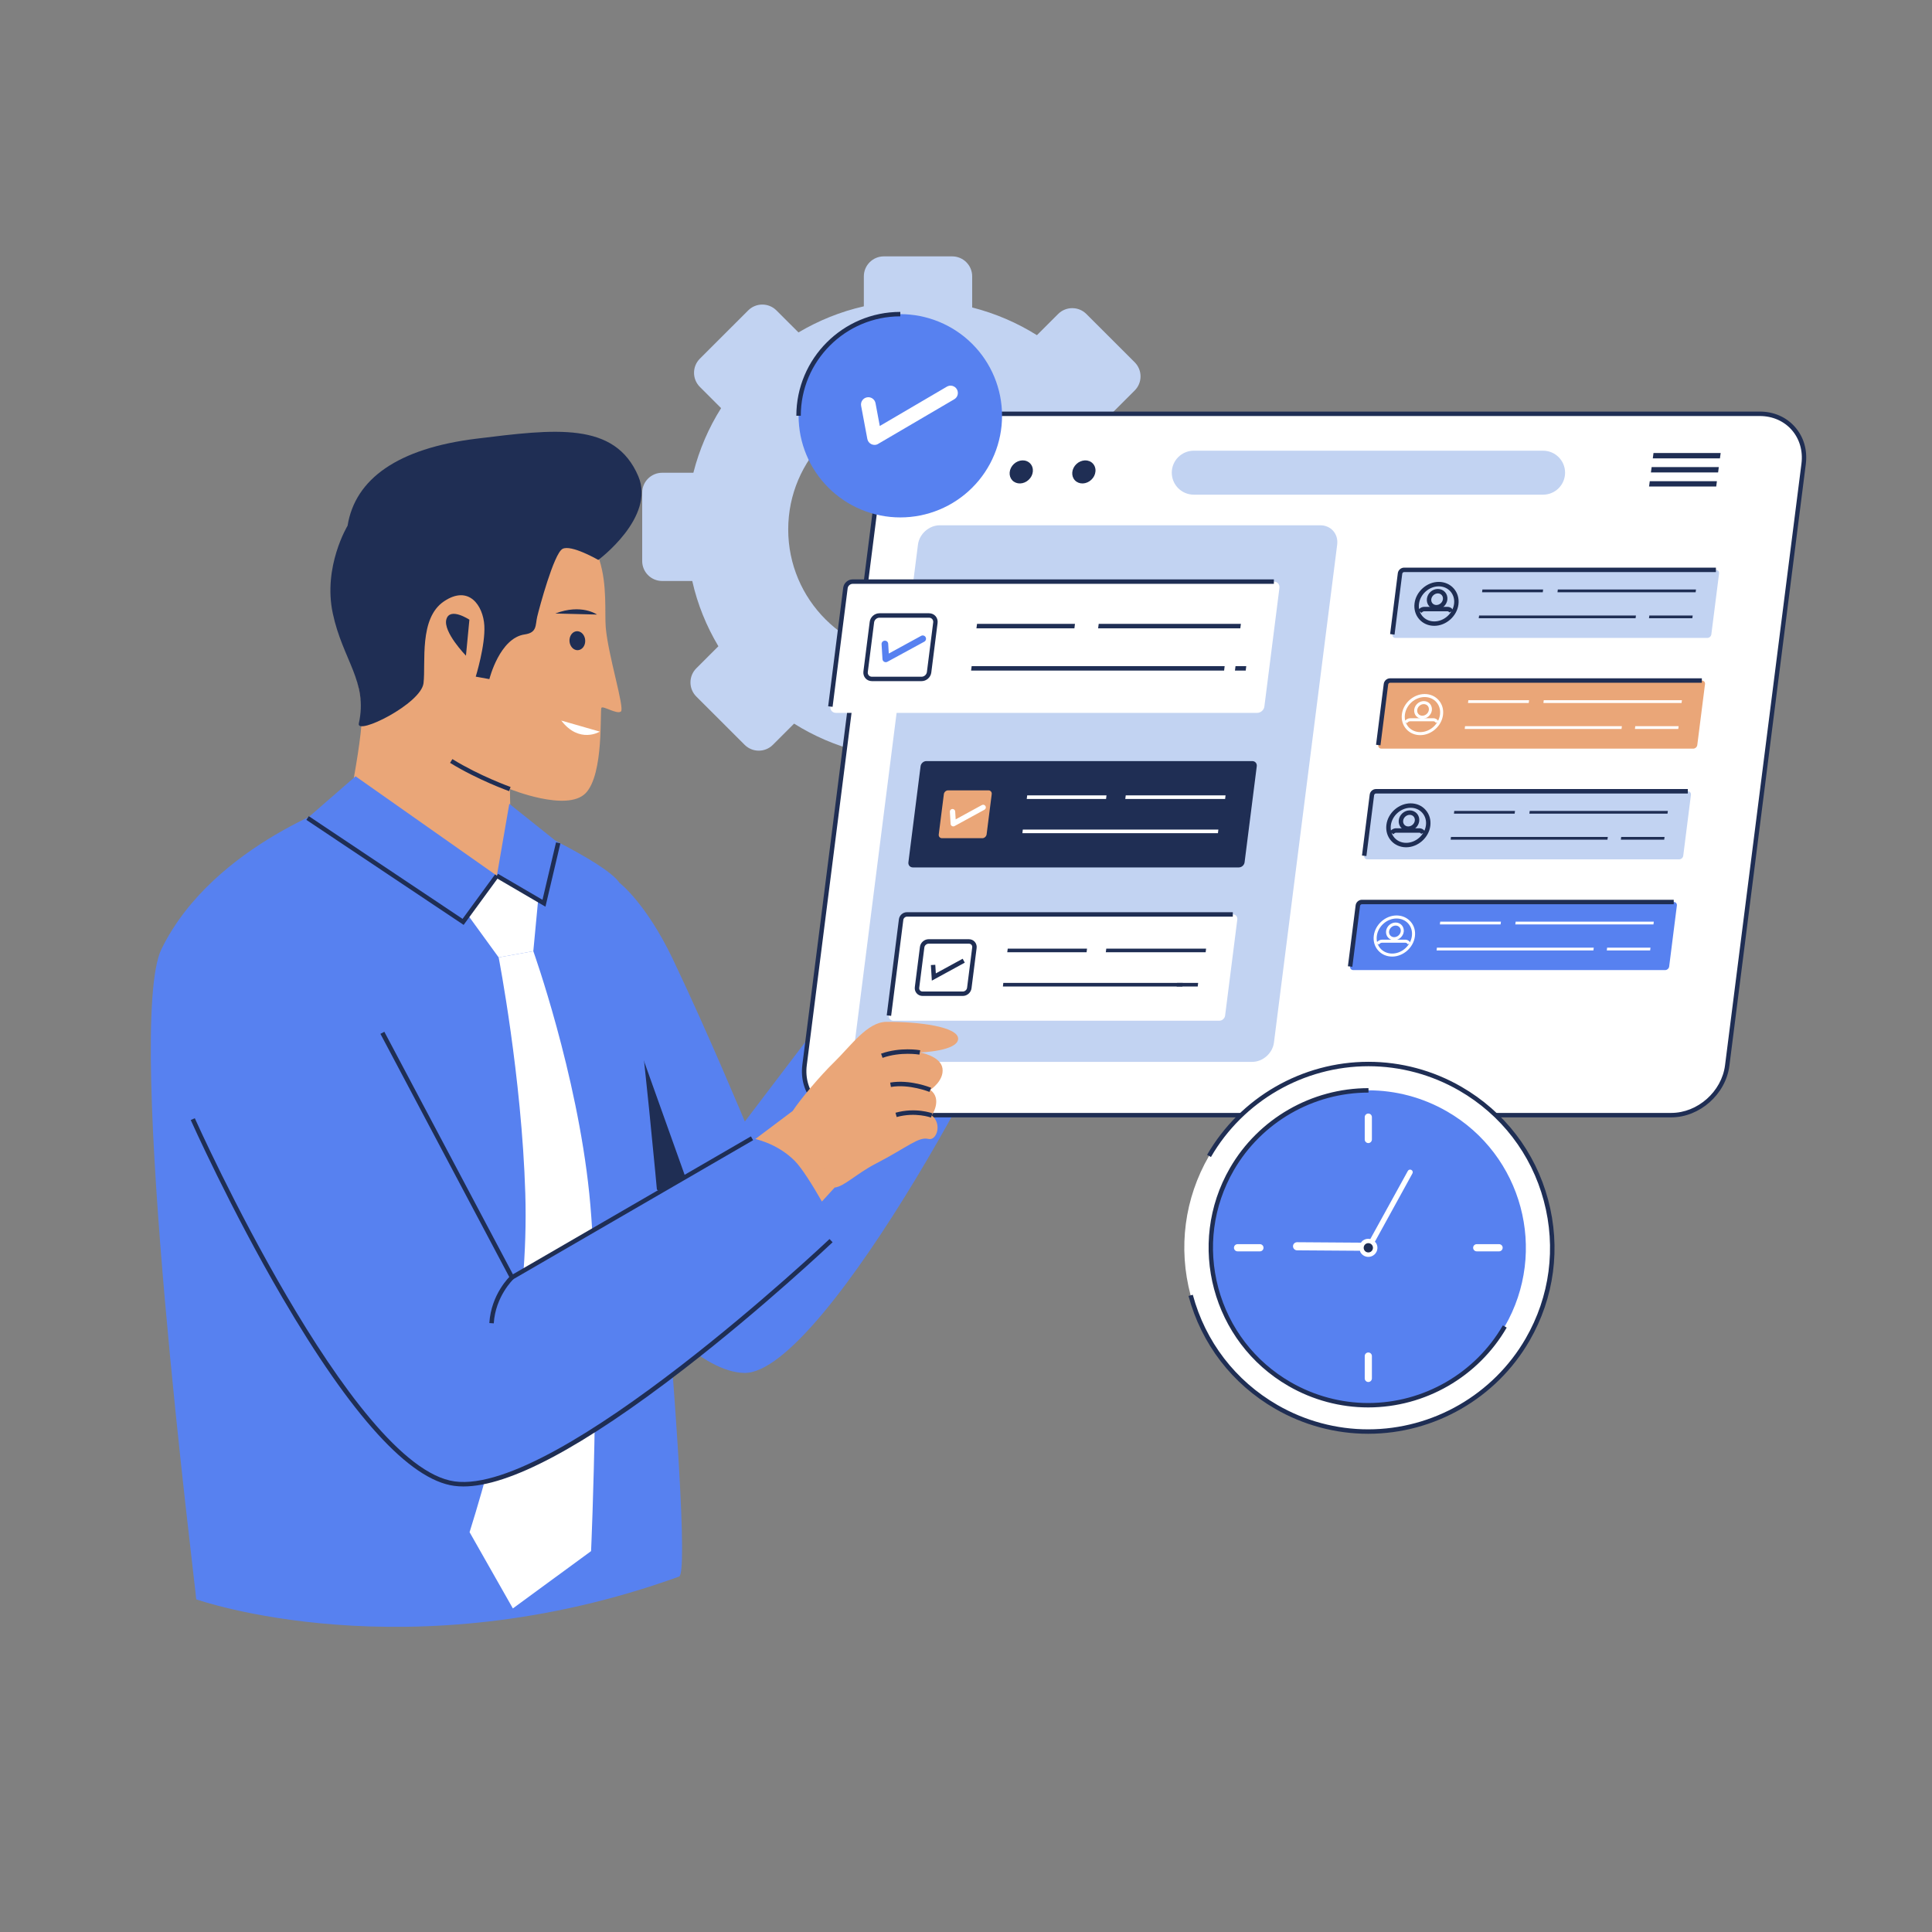 <svg xmlns="http://www.w3.org/2000/svg" xmlns:xlink="http://www.w3.org/1999/xlink" width="500" zoomAndPan="magnify" viewBox="0 0 375 375" height="500" preserveAspectRatio="xMidYMid meet" version="1.0"><rect x="0" y="0" width="375" height="375" fill="#808080" stroke="none"/><defs><clipPath id="15b567fda2"><path d="M 124 49.746 L 231 49.746 L 231 156 L 124 156 Z M 124 49.746 " clip-rule="nonzero"/></clipPath><clipPath id="c9ccb1a6c3"><path d="M 156 80 L 350.996 80 L 350.996 217 L 156 217 Z M 156 80 " clip-rule="nonzero"/></clipPath><clipPath id="8c8f888a17"><path d="M 155 79 L 350.996 79 L 350.996 217 L 155 217 Z M 155 79 " clip-rule="nonzero"/></clipPath></defs><g clip-path="url(#15b567fda2)"><path fill="#c2d3f2" d="M 226.867 92.754 L 221.047 92.754 C 220.02 88.227 218.273 83.965 215.957 80.078 L 220.242 75.797 C 221.758 74.285 221.758 71.828 220.242 70.316 L 210.863 60.945 C 209.352 59.434 206.895 59.434 205.383 60.945 L 201.266 65.059 C 197.438 62.656 193.199 60.828 188.699 59.68 L 188.699 53.633 C 188.699 51.496 186.961 49.762 184.82 49.762 L 171.547 49.762 C 169.41 49.762 167.672 51.496 167.672 53.633 L 167.672 59.457 C 163.141 60.48 158.867 62.227 154.984 64.523 L 150.707 60.25 C 149.191 58.738 146.734 58.738 145.223 60.25 L 135.844 69.621 C 134.332 71.133 134.332 73.586 135.844 75.098 L 139.965 79.219 C 137.547 83.043 135.73 87.262 134.582 91.762 L 128.523 91.762 C 126.387 91.762 124.648 93.5 124.648 95.637 L 124.648 108.895 C 124.648 111.031 126.387 112.77 128.523 112.77 L 134.367 112.77 C 135.379 117.297 137.125 121.559 139.438 125.438 L 135.152 129.719 C 133.641 131.23 133.641 133.684 135.152 135.195 L 144.535 144.57 C 146.047 146.082 148.504 146.082 150.016 144.57 L 154.133 140.457 C 157.961 142.859 162.184 144.695 166.691 145.836 C 166.691 145.836 166.691 145.836 166.699 145.836 L 166.699 151.875 C 166.699 154.012 168.438 155.746 170.578 155.746 L 183.848 155.746 C 185.988 155.746 187.727 154.012 187.727 151.875 L 187.727 146.051 C 187.727 146.051 187.727 146.051 187.734 146.051 C 192.266 145.027 196.535 143.297 200.406 140.984 C 200.406 140.984 200.414 140.984 200.414 140.977 L 204.699 145.258 C 206.211 146.77 208.668 146.77 210.18 145.258 L 219.562 135.887 C 221.074 134.375 221.074 131.922 219.562 130.41 L 215.438 126.289 C 217.859 122.465 219.695 118.238 220.836 113.738 L 226.871 113.738 C 229.012 113.738 230.75 112.004 230.75 109.867 L 230.75 96.605 C 230.75 94.488 229.012 92.754 226.867 92.754 Z M 177.684 127.434 C 164.055 127.434 152.992 116.398 152.992 102.766 C 152.992 89.133 164.055 78.094 177.684 78.094 C 191.328 78.094 202.391 89.133 202.391 102.766 C 202.391 116.398 191.328 127.434 177.684 127.434 Z M 177.684 127.434 " fill-opacity="1" fill-rule="nonzero"/></g><path fill="#eaa678" d="M 181.574 170.391 C 181.574 170.391 193.312 155.559 196.867 153.555 C 200.422 151.551 213.586 148.895 215.973 149.812 C 218.359 150.734 222.98 154.328 225.773 158.145 C 228.57 161.961 229.07 166.645 228.176 166.984 C 227.281 167.32 223.777 166.133 222.488 163.902 C 222.488 163.902 223.453 168.297 221.379 168.508 C 219.301 168.719 219.195 164.797 217.832 162.363 C 216.465 159.93 211.555 157.695 208.809 158.832 C 206.066 159.973 201.574 165.836 201.574 165.836 C 201.574 165.836 203.91 172.754 203.102 176.578 C 202.328 180.262 197.086 183.504 191.957 185.234 C 186.832 186.949 181.574 170.391 181.574 170.391 Z M 181.574 170.391 " fill-opacity="1" fill-rule="nonzero"/><path fill="#eaa678" d="M 201.574 165.828 C 201.574 165.828 207.203 164.523 209.969 163.145 C 212.742 161.773 217.551 159.18 218.949 162.617 C 220.352 166.055 215.016 169.062 210.188 170.984 C 205.355 172.902 202.441 177.941 202.441 177.941 L 195.039 171.664 Z M 201.574 165.828 " fill-opacity="1" fill-rule="nonzero"/><path fill="#eaa678" d="M 99.383 172.945 L 98.969 153.152 C 98.969 153.152 110.031 157.66 113.656 153.969 C 117.273 150.277 116.406 137.793 116.738 137.371 C 117.07 136.949 119.758 138.719 120.523 138.102 C 121.289 137.477 118.039 127.238 117.574 121.77 C 117.109 116.297 119.84 99.93 102.289 98.945 C 84.746 97.961 69.641 98.207 66.973 109.387 C 64.305 120.566 70.539 131.512 70.266 139.059 C 69.992 146.602 65.82 165.23 65.82 165.23 Z M 99.383 172.945 " fill-opacity="1" fill-rule="nonzero"/><path fill="#1f2e54" d="M 69.648 140.422 C 69.113 142.848 81.742 136.617 82.207 132.59 C 82.664 128.559 81.293 120.012 86.168 116.727 C 91.047 113.438 93.785 117.594 94.008 121.41 C 94.234 125.227 92.34 131.336 92.34 131.336 L 94.988 131.816 C 94.988 131.816 96.965 123.828 101.848 123.141 C 104.273 122.793 103.887 121.367 104.273 119.703 C 104.664 118.035 107.512 107.445 109.18 106.539 C 110.848 105.633 116.133 108.684 116.133 108.684 C 116.133 108.684 127.277 100.418 123.902 92.457 C 119.348 81.73 107.68 83.277 92.445 85.152 C 77.211 87.031 68.93 92.949 67.465 102.039 C 67.465 102.039 62.652 109.977 64.594 119.055 C 66.523 128.125 71.449 132.301 69.648 140.422 Z M 69.648 140.422 " fill-opacity="1" fill-rule="nonzero"/><path fill="#1f2e54" d="M 115.879 119.285 C 115.879 119.285 112.875 117.129 107.785 119.082 Z M 115.879 119.285 " fill-opacity="1" fill-rule="nonzero"/><path fill="#1f2e54" d="M 113.586 124.266 C 113.602 124.508 113.578 124.746 113.516 124.977 C 113.453 125.207 113.352 125.41 113.223 125.594 C 113.09 125.773 112.934 125.918 112.75 126.023 C 112.57 126.125 112.379 126.184 112.176 126.199 C 111.977 126.211 111.777 126.176 111.586 126.094 C 111.391 126.012 111.219 125.891 111.066 125.727 C 110.914 125.562 110.789 125.371 110.699 125.148 C 110.605 124.93 110.555 124.695 110.539 124.453 C 110.523 124.211 110.547 123.973 110.613 123.742 C 110.676 123.512 110.773 123.309 110.906 123.125 C 111.039 122.945 111.195 122.801 111.375 122.695 C 111.555 122.594 111.746 122.535 111.949 122.52 C 112.152 122.508 112.348 122.543 112.543 122.625 C 112.734 122.707 112.906 122.828 113.059 122.992 C 113.215 123.156 113.336 123.348 113.426 123.57 C 113.52 123.789 113.57 124.023 113.586 124.266 Z M 113.586 124.266 " fill-opacity="1" fill-rule="nonzero"/><path fill="#ffffff" d="M 116.43 142.008 C 116.43 142.008 112.461 144.441 108.941 139.859 Z M 116.43 142.008 " fill-opacity="1" fill-rule="nonzero"/><path fill="#1f2e54" d="M 91.109 120.285 C 91.109 120.285 87.336 117.77 86.641 120.207 C 85.945 122.648 90.441 127.266 90.441 127.266 Z M 91.109 120.285 " fill-opacity="1" fill-rule="nonzero"/><path fill="#1f2e54" d="M 98.82 153.562 C 98.758 153.539 92.75 151.395 87.359 148.07 L 87.809 147.34 C 93.113 150.621 99.047 152.73 99.102 152.754 Z M 98.82 153.562 " fill-opacity="1" fill-rule="nonzero"/><path fill="#5781f0" d="M 120.25 171.355 C 120.25 171.355 125.422 175.32 130.602 186.176 C 137.449 200.539 144.574 217.688 144.574 217.688 L 181.379 169.281 C 181.379 169.281 196.816 182.555 198.219 187.211 C 199.617 191.863 160.238 266.953 144.398 266.488 C 128.559 266.023 104.973 225.141 104.973 225.141 Z M 120.25 171.355 " fill-opacity="1" fill-rule="nonzero"/><path fill="#1f2e54" d="M 127.371 230.82 L 124.492 204.531 L 135.773 236.121 Z M 127.371 230.82 " fill-opacity="1" fill-rule="nonzero"/><path fill="#5781f0" d="M 38.086 310.43 C 38.086 309.031 24.105 198.938 31.359 184.172 C 41.457 163.621 67.98 155.285 67.98 155.285 C 67.98 155.285 86.273 169.387 96.527 170.32 C 106.781 171.258 99.027 158.969 99.027 158.969 C 99.027 158.969 117.449 167.164 120.242 171.355 C 123.035 175.547 135.152 304.805 131.816 306.012 C 79.203 325.004 38.086 310.43 38.086 310.43 Z M 38.086 310.43 " fill-opacity="1" fill-rule="nonzero"/><g clip-path="url(#c9ccb1a6c3)"><path fill="#ffffff" d="M 164.68 216.449 C 162.098 216.449 159.789 215.445 158.18 213.625 C 156.555 211.781 155.844 209.328 156.172 206.719 L 171.008 89.949 C 171.684 84.641 176.551 80.324 181.863 80.324 L 341.574 80.324 C 344.156 80.324 346.465 81.328 348.078 83.148 C 349.703 84.992 350.414 87.445 350.082 90.055 L 335.25 206.824 C 334.574 212.133 329.703 216.449 324.391 216.449 Z M 164.68 216.449 " fill-opacity="1" fill-rule="nonzero"/></g><g clip-path="url(#8c8f888a17)"><path fill="#1f2e54" d="M 341.574 80.75 C 346.691 80.75 350.309 84.895 349.66 89.996 L 334.828 206.77 C 334.18 211.875 329.508 216.016 324.398 216.016 L 164.68 216.016 C 159.566 216.016 155.949 211.875 156.594 206.77 L 171.43 89.996 C 172.078 84.895 176.75 80.75 181.859 80.75 Z M 341.574 79.887 L 181.859 79.887 C 176.332 79.887 171.266 84.371 170.57 89.891 L 155.738 206.664 C 155.391 209.398 156.137 211.973 157.848 213.906 C 159.535 215.824 161.965 216.879 164.672 216.879 L 324.383 216.879 C 329.906 216.879 334.969 212.395 335.672 206.875 L 350.504 90.102 C 350.852 87.367 350.105 84.793 348.395 82.859 C 346.703 80.941 344.285 79.887 341.574 79.887 Z M 341.574 79.887 " fill-opacity="1" fill-rule="nonzero"/></g><path fill="#c2d3f2" d="M 243.043 206.109 L 169.184 206.109 C 167.109 206.109 165.645 204.426 165.906 202.355 L 178.176 105.711 C 178.438 103.637 180.336 101.957 182.406 101.957 L 256.266 101.957 C 258.344 101.957 259.805 103.637 259.547 105.711 L 247.273 202.359 C 247.012 204.426 245.121 206.109 243.043 206.109 Z M 243.043 206.109 " fill-opacity="1" fill-rule="nonzero"/><path fill="#1f2e54" d="M 187.812 89.965 C 188.004 90.168 188.141 90.406 188.23 90.676 C 188.32 90.949 188.348 91.23 188.32 91.527 C 188.293 91.824 188.207 92.113 188.066 92.391 C 187.93 92.668 187.742 92.914 187.512 93.129 C 187.281 93.348 187.023 93.516 186.738 93.637 C 186.449 93.762 186.16 93.824 185.859 93.836 C 185.562 93.844 185.281 93.797 185.016 93.691 C 184.75 93.586 184.523 93.434 184.332 93.23 C 184.141 93.023 184.004 92.789 183.914 92.52 C 183.828 92.246 183.797 91.965 183.824 91.668 C 183.852 91.371 183.938 91.082 184.078 90.805 C 184.215 90.527 184.402 90.281 184.633 90.066 C 184.863 89.848 185.121 89.68 185.406 89.559 C 185.695 89.434 185.984 89.371 186.285 89.359 C 186.582 89.352 186.863 89.398 187.129 89.504 C 187.395 89.609 187.621 89.762 187.812 89.965 Z M 187.812 89.965 " fill-opacity="1" fill-rule="nonzero"/><path fill="#1f2e54" d="M 212.117 89.969 C 212.309 90.172 212.449 90.406 212.535 90.676 C 212.625 90.949 212.656 91.23 212.625 91.527 C 212.598 91.824 212.516 92.113 212.375 92.391 C 212.234 92.668 212.047 92.914 211.816 93.129 C 211.586 93.348 211.328 93.516 211.043 93.637 C 210.758 93.762 210.465 93.824 210.168 93.836 C 209.867 93.844 209.586 93.797 209.32 93.691 C 209.059 93.586 208.828 93.434 208.641 93.23 C 208.449 93.027 208.309 92.789 208.219 92.52 C 208.133 92.246 208.102 91.965 208.129 91.668 C 208.156 91.371 208.242 91.082 208.383 90.805 C 208.523 90.527 208.707 90.281 208.938 90.066 C 209.168 89.848 209.426 89.68 209.715 89.559 C 210 89.438 210.293 89.371 210.59 89.359 C 210.887 89.352 211.168 89.398 211.434 89.504 C 211.699 89.609 211.926 89.762 212.117 89.969 Z M 212.117 89.969 " fill-opacity="1" fill-rule="nonzero"/><path fill="#1f2e54" d="M 199.965 89.965 C 200.156 90.168 200.297 90.406 200.383 90.676 C 200.473 90.949 200.5 91.23 200.473 91.527 C 200.445 91.824 200.359 92.113 200.223 92.391 C 200.082 92.668 199.895 92.914 199.664 93.129 C 199.434 93.348 199.176 93.516 198.891 93.637 C 198.605 93.762 198.312 93.824 198.012 93.836 C 197.715 93.844 197.434 93.797 197.168 93.691 C 196.906 93.586 196.676 93.434 196.484 93.23 C 196.293 93.023 196.156 92.789 196.066 92.52 C 195.98 92.246 195.949 91.965 195.977 91.668 C 196.004 91.371 196.09 91.082 196.23 90.805 C 196.371 90.527 196.555 90.281 196.785 90.066 C 197.016 89.848 197.273 89.68 197.559 89.559 C 197.848 89.434 198.141 89.371 198.438 89.359 C 198.734 89.352 199.016 89.398 199.281 89.504 C 199.547 89.609 199.773 89.762 199.965 89.965 Z M 199.965 89.965 " fill-opacity="1" fill-rule="nonzero"/><path fill="#ffffff" d="M 244.027 138.367 L 162.254 138.367 C 161.57 138.367 161.09 137.82 161.176 137.137 L 164.098 114.117 C 164.18 113.438 164.809 112.887 165.484 112.887 L 247.258 112.887 C 247.941 112.887 248.422 113.438 248.336 114.117 L 245.414 137.137 C 245.332 137.82 244.703 138.367 244.027 138.367 Z M 244.027 138.367 " fill-opacity="1" fill-rule="nonzero"/><path fill="#1f2e54" d="M 161.605 137.195 L 160.746 137.09 L 163.668 114.07 C 163.781 113.168 164.582 112.461 165.484 112.461 L 247.258 112.461 L 247.258 113.324 L 165.488 113.324 C 165.023 113.324 164.59 113.719 164.531 114.176 Z M 161.605 137.195 " fill-opacity="1" fill-rule="nonzero"/><path fill="#ffffff" d="M 169.234 131.785 C 168.867 131.785 168.535 131.641 168.305 131.379 C 168.07 131.113 167.965 130.762 168.016 130.395 L 169.242 120.758 C 169.332 120.031 169.973 119.469 170.691 119.469 L 180.336 119.469 C 180.703 119.469 181.035 119.617 181.266 119.879 C 181.5 120.137 181.605 120.496 181.555 120.863 L 180.332 130.5 C 180.238 131.223 179.598 131.785 178.883 131.785 Z M 169.234 131.785 " fill-opacity="1" fill-rule="nonzero"/><path fill="#1f2e54" d="M 180.336 119.898 C 180.836 119.898 181.195 120.305 181.133 120.805 L 179.91 130.445 C 179.844 130.941 179.387 131.352 178.883 131.352 L 169.234 131.352 C 168.734 131.352 168.375 130.941 168.438 130.445 L 169.664 120.805 C 169.727 120.305 170.184 119.898 170.691 119.898 Z M 180.336 119.035 L 170.691 119.035 C 169.754 119.035 168.93 119.766 168.812 120.691 L 167.586 130.332 C 167.523 130.816 167.672 131.301 167.98 131.652 C 168.289 132.004 168.746 132.207 169.234 132.207 L 178.883 132.207 C 179.816 132.207 180.641 131.477 180.762 130.551 L 181.984 120.91 C 182.047 120.426 181.898 119.941 181.59 119.59 C 181.281 119.238 180.824 119.035 180.336 119.035 Z M 180.336 119.035 " fill-opacity="1" fill-rule="nonzero"/><path fill="#5781f0" d="M 171.93 128.531 C 171.824 128.531 171.719 128.504 171.617 128.453 C 171.43 128.348 171.301 128.152 171.289 127.934 L 171.113 125.039 C 171.09 124.688 171.359 124.375 171.719 124.355 C 172.09 124.34 172.379 124.602 172.398 124.961 L 172.512 126.852 L 178.789 123.422 C 179.098 123.25 179.492 123.363 179.66 123.672 C 179.832 123.984 179.719 124.375 179.41 124.547 L 172.238 128.453 C 172.141 128.504 172.035 128.531 171.93 128.531 Z M 171.93 128.531 " fill-opacity="1" fill-rule="nonzero"/><path fill="#1f2e54" d="M 240.742 121.957 L 213.145 121.957 L 213.258 121.094 L 240.855 121.094 Z M 240.742 121.957 " fill-opacity="1" fill-rule="nonzero"/><path fill="#1f2e54" d="M 208.543 121.957 L 189.527 121.957 L 189.641 121.094 L 208.648 121.094 Z M 208.543 121.957 " fill-opacity="1" fill-rule="nonzero"/><path fill="#1f2e54" d="M 237.598 130.164 L 188.488 130.164 L 188.598 129.297 L 237.703 129.297 Z M 237.598 130.164 " fill-opacity="1" fill-rule="nonzero"/><path fill="#1f2e54" d="M 239.703 130.164 L 241.793 130.164 L 241.898 129.297 L 239.812 129.297 Z M 239.703 130.164 " fill-opacity="1" fill-rule="nonzero"/><path fill="#1f2e54" d="M 240.445 168.367 L 177.191 168.367 C 176.645 168.367 176.25 167.926 176.32 167.371 L 178.684 148.723 C 178.754 148.176 179.254 147.727 179.809 147.727 L 243.066 147.727 C 243.613 147.727 244.008 148.168 243.938 148.723 L 241.574 167.371 C 241.504 167.926 241.004 168.367 240.445 168.367 Z M 240.445 168.367 " fill-opacity="1" fill-rule="nonzero"/><path fill="#eaa678" d="M 190.668 162.695 L 182.852 162.695 C 182.441 162.695 182.152 162.363 182.211 161.957 L 183.203 154.145 C 183.25 153.738 183.625 153.406 184.031 153.406 L 191.852 153.406 C 192.258 153.406 192.547 153.738 192.492 154.145 L 191.5 161.957 C 191.441 162.363 191.07 162.695 190.668 162.695 Z M 190.668 162.695 " fill-opacity="1" fill-rule="nonzero"/><path fill="#ffffff" d="M 185.031 160.402 C 184.945 160.402 184.855 160.379 184.777 160.34 C 184.625 160.254 184.516 160.094 184.512 159.918 L 184.371 157.57 C 184.348 157.281 184.574 157.035 184.855 157.02 C 185.137 157.012 185.391 157.219 185.402 157.504 L 185.496 159.039 L 190.582 156.262 C 190.836 156.121 191.152 156.219 191.285 156.465 C 191.43 156.719 191.328 157.035 191.082 157.168 L 185.277 160.34 C 185.207 160.379 185.117 160.402 185.031 160.402 Z M 185.031 160.402 " fill-opacity="1" fill-rule="nonzero"/><path fill="#ffffff" d="M 237.793 155.078 L 218.414 155.078 L 218.508 154.375 L 237.879 154.375 Z M 237.793 155.078 " fill-opacity="1" fill-rule="nonzero"/><path fill="#ffffff" d="M 214.684 155.078 L 199.289 155.078 L 199.379 154.375 L 214.77 154.375 Z M 214.684 155.078 " fill-opacity="1" fill-rule="nonzero"/><path fill="#ffffff" d="M 236.402 161.723 L 198.445 161.723 L 198.527 161.02 L 236.484 161.02 Z M 236.402 161.723 " fill-opacity="1" fill-rule="nonzero"/><path fill="#ffffff" d="M 236.668 198.121 L 173.414 198.121 C 172.863 198.121 172.469 197.68 172.539 197.121 L 174.906 178.477 C 174.977 177.93 175.477 177.48 176.031 177.48 L 239.285 177.48 C 239.836 177.48 240.23 177.922 240.16 178.477 L 237.793 197.121 C 237.723 197.68 237.223 198.121 236.668 198.121 Z M 236.668 198.121 " fill-opacity="1" fill-rule="nonzero"/><path fill="#1f2e54" d="M 172.969 197.18 L 172.113 197.074 L 174.477 178.43 C 174.574 177.656 175.258 177.059 176.031 177.059 L 239.285 177.059 L 239.285 177.922 L 176.031 177.922 C 175.691 177.922 175.375 178.203 175.336 178.539 Z M 172.969 197.18 " fill-opacity="1" fill-rule="nonzero"/><path fill="#ffffff" d="M 179.07 192.875 C 178.754 192.875 178.457 192.742 178.254 192.52 C 178.051 192.285 177.961 191.977 178 191.652 L 178.992 183.844 C 179.07 183.215 179.625 182.73 180.254 182.73 L 188.07 182.73 C 188.387 182.73 188.684 182.863 188.887 183.09 C 189.09 183.32 189.184 183.633 189.141 183.953 L 188.148 191.766 C 188.07 192.391 187.516 192.875 186.891 192.875 Z M 179.07 192.875 " fill-opacity="1" fill-rule="nonzero"/><path fill="#1f2e54" d="M 188.062 183.168 C 188.473 183.168 188.762 183.496 188.703 183.906 L 187.711 191.715 C 187.664 192.125 187.289 192.453 186.883 192.453 L 179.062 192.453 C 178.656 192.453 178.367 192.125 178.422 191.715 L 179.414 183.906 C 179.465 183.496 179.84 183.168 180.246 183.168 Z M 188.062 182.301 L 180.246 182.301 C 179.41 182.301 178.664 182.957 178.559 183.793 L 177.566 191.605 C 177.508 192.047 177.641 192.484 177.926 192.805 C 178.207 193.129 178.621 193.312 179.062 193.312 L 186.883 193.312 C 187.719 193.312 188.465 192.66 188.57 191.82 L 189.562 184.012 C 189.621 183.566 189.484 183.133 189.203 182.809 C 188.922 182.484 188.508 182.301 188.062 182.301 Z M 188.062 182.301 " fill-opacity="1" fill-rule="nonzero"/><path fill="#1f2e54" d="M 180.867 190.344 L 180.684 187.316 L 181.539 187.266 L 181.641 188.934 L 186.855 186.09 L 187.262 186.852 Z M 180.867 190.344 " fill-opacity="1" fill-rule="nonzero"/><path fill="#1f2e54" d="M 234.016 184.832 L 214.637 184.832 L 214.727 184.129 L 234.102 184.129 Z M 234.016 184.832 " fill-opacity="1" fill-rule="nonzero"/><path fill="#1f2e54" d="M 210.906 184.832 L 195.508 184.832 L 195.602 184.129 L 210.992 184.129 Z M 210.906 184.832 " fill-opacity="1" fill-rule="nonzero"/><path fill="#1f2e54" d="M 229.504 191.477 L 194.664 191.477 L 194.742 190.781 L 229.582 190.781 Z M 229.504 191.477 " fill-opacity="1" fill-rule="nonzero"/><path fill="#1f2e54" d="M 228.395 191.477 L 232.48 191.477 L 232.559 190.781 L 228.469 190.781 Z M 228.395 191.477 " fill-opacity="1" fill-rule="nonzero"/><path fill="#c2d3f2" d="M 331.387 123.82 L 270.859 123.82 C 270.473 123.82 270.199 123.512 270.25 123.125 L 271.746 111.301 C 271.797 110.914 272.148 110.605 272.535 110.605 L 333.059 110.605 C 333.449 110.605 333.723 110.914 333.672 111.301 L 332.172 123.125 C 332.125 123.512 331.773 123.82 331.387 123.82 Z M 331.387 123.82 " fill-opacity="1" fill-rule="nonzero"/><path fill="#1f2e54" d="M 270.68 123.18 L 269.82 123.074 L 271.316 111.25 C 271.395 110.645 271.93 110.176 272.535 110.176 L 333.059 110.176 L 333.059 111.039 L 272.535 111.039 C 272.367 111.039 272.199 111.188 272.176 111.363 Z M 270.68 123.18 " fill-opacity="1" fill-rule="nonzero"/><path fill="#1f2e54" d="M 329.121 114.957 L 302.309 114.957 L 302.371 114.422 L 329.191 114.422 Z M 329.121 114.957 " fill-opacity="1" fill-rule="nonzero"/><path fill="#1f2e54" d="M 299.453 114.957 L 287.672 114.957 L 287.734 114.422 L 299.516 114.422 Z M 299.453 114.957 " fill-opacity="1" fill-rule="nonzero"/><path fill="#1f2e54" d="M 317.465 120.004 L 287.023 120.004 L 287.094 119.469 L 317.535 119.469 Z M 317.465 120.004 " fill-opacity="1" fill-rule="nonzero"/><path fill="#1f2e54" d="M 328.48 120.004 L 320.07 120.004 L 320.133 119.469 L 328.551 119.469 Z M 328.48 120.004 " fill-opacity="1" fill-rule="nonzero"/><path fill="#1f2e54" d="M 279.254 113.809 C 281.133 113.809 282.473 115.336 282.234 117.211 C 281.992 119.09 280.277 120.617 278.398 120.617 C 276.52 120.617 275.18 119.09 275.422 117.211 C 275.66 115.336 277.379 113.809 279.254 113.809 Z M 279.254 112.945 C 276.961 112.945 274.852 114.809 274.562 117.102 C 274.414 118.262 274.738 119.363 275.469 120.195 C 276.195 121.016 277.234 121.473 278.391 121.473 C 280.684 121.473 282.797 119.609 283.082 117.316 C 283.23 116.156 282.906 115.055 282.176 114.223 C 281.453 113.402 280.418 112.945 279.254 112.945 Z M 279.254 112.945 " fill-opacity="1" fill-rule="nonzero"/><path fill="#1f2e54" d="M 279.086 115.18 C 279.715 115.18 280.148 115.688 280.07 116.305 C 279.996 116.93 279.426 117.43 278.797 117.43 C 278.172 117.43 277.734 116.926 277.812 116.305 C 277.891 115.688 278.461 115.18 279.086 115.18 Z M 279.086 114.316 C 278.023 114.316 277.094 115.145 276.961 116.199 C 276.891 116.742 277.055 117.281 277.406 117.676 C 277.75 118.07 278.262 118.297 278.805 118.297 C 279.867 118.297 280.797 117.465 280.93 116.41 C 281 115.871 280.84 115.328 280.488 114.934 C 280.137 114.539 279.629 114.316 279.086 114.316 Z M 279.086 114.316 " fill-opacity="1" fill-rule="nonzero"/><path fill="#1f2e54" d="M 275.941 118.949 L 275.215 118.477 C 275.5 118.051 275.977 117.789 276.461 117.789 L 280.938 117.789 C 281.465 117.789 281.91 118.086 282.09 118.555 L 281.289 118.871 C 281.234 118.73 281.098 118.648 280.938 118.648 L 276.461 118.648 C 276.258 118.648 276.062 118.758 275.941 118.949 Z M 275.941 118.949 " fill-opacity="1" fill-rule="nonzero"/><path fill="#eaa678" d="M 328.656 145.312 L 268.129 145.312 C 267.742 145.312 267.469 145.004 267.52 144.617 L 269.016 132.793 C 269.066 132.406 269.418 132.098 269.805 132.098 L 330.328 132.098 C 330.719 132.098 330.992 132.406 330.941 132.793 L 329.441 144.617 C 329.395 144.996 329.043 145.312 328.656 145.312 Z M 328.656 145.312 " fill-opacity="1" fill-rule="nonzero"/><path fill="#1f2e54" d="M 267.949 144.668 L 267.09 144.562 L 268.586 132.734 C 268.664 132.133 269.199 131.66 269.805 131.66 L 330.328 131.66 L 330.328 132.523 L 269.805 132.523 C 269.637 132.523 269.469 132.672 269.445 132.848 Z M 267.949 144.668 " fill-opacity="1" fill-rule="nonzero"/><path fill="#ffffff" d="M 326.391 136.449 L 299.578 136.449 L 299.641 135.914 L 326.461 135.914 Z M 326.391 136.449 " fill-opacity="1" fill-rule="nonzero"/><path fill="#ffffff" d="M 296.723 136.449 L 284.941 136.449 L 285.004 135.914 L 296.793 135.914 Z M 296.723 136.449 " fill-opacity="1" fill-rule="nonzero"/><path fill="#ffffff" d="M 314.734 141.488 L 284.301 141.488 L 284.363 140.953 L 314.805 140.953 Z M 314.734 141.488 " fill-opacity="1" fill-rule="nonzero"/><path fill="#ffffff" d="M 325.75 141.488 L 317.34 141.488 L 317.402 140.953 L 325.82 140.953 Z M 325.75 141.488 " fill-opacity="1" fill-rule="nonzero"/><path fill="#ffffff" d="M 276.527 135.297 C 278.406 135.297 279.742 136.82 279.504 138.699 C 279.262 140.574 277.547 142.102 275.668 142.102 C 273.789 142.102 272.449 140.574 272.691 138.699 C 272.93 136.82 274.648 135.297 276.527 135.297 Z M 276.527 134.711 C 274.363 134.711 272.379 136.469 272.105 138.629 C 271.965 139.711 272.27 140.738 272.949 141.504 C 273.625 142.27 274.59 142.691 275.668 142.691 C 277.828 142.691 279.812 140.934 280.086 138.777 C 280.227 137.691 279.926 136.668 279.242 135.898 C 278.566 135.133 277.602 134.711 276.527 134.711 Z M 276.527 134.711 " fill-opacity="1" fill-rule="nonzero"/><path fill="#ffffff" d="M 276.355 136.668 C 276.984 136.668 277.418 137.172 277.34 137.793 C 277.266 138.418 276.695 138.918 276.066 138.918 C 275.441 138.918 275.004 138.41 275.082 137.793 C 275.16 137.172 275.73 136.668 276.355 136.668 Z M 276.355 136.082 C 275.434 136.082 274.617 136.809 274.5 137.723 C 274.441 138.184 274.578 138.648 274.871 138.988 C 275.176 139.324 275.598 139.516 276.066 139.516 C 276.988 139.516 277.805 138.789 277.926 137.875 C 277.98 137.41 277.848 136.949 277.555 136.609 C 277.25 136.266 276.828 136.082 276.355 136.082 Z M 276.355 136.082 " fill-opacity="1" fill-rule="nonzero"/><path fill="#ffffff" d="M 273.09 140.363 L 272.598 140.039 C 272.852 139.656 273.289 139.41 273.727 139.41 L 278.199 139.41 C 278.664 139.41 279.059 139.668 279.227 140.09 L 278.68 140.309 C 278.602 140.109 278.418 140 278.191 140 L 273.719 140 C 273.484 140 273.238 140.141 273.09 140.363 Z M 273.09 140.363 " fill-opacity="1" fill-rule="nonzero"/><path fill="#c2d3f2" d="M 325.926 166.801 L 265.398 166.801 C 265.012 166.801 264.738 166.492 264.789 166.105 L 266.285 154.277 C 266.336 153.891 266.688 153.582 267.074 153.582 L 327.598 153.582 C 327.988 153.582 328.262 153.891 328.211 154.277 L 326.715 166.105 C 326.664 166.492 326.312 166.801 325.926 166.801 Z M 325.926 166.801 " fill-opacity="1" fill-rule="nonzero"/><path fill="#1f2e54" d="M 265.219 166.16 L 264.359 166.055 L 265.859 154.23 C 265.934 153.625 266.469 153.152 267.074 153.152 L 327.602 153.152 L 327.602 154.02 L 267.074 154.02 C 266.906 154.02 266.738 154.164 266.715 154.34 Z M 265.219 166.16 " fill-opacity="1" fill-rule="nonzero"/><path fill="#1f2e54" d="M 323.66 157.934 L 296.848 157.934 L 296.918 157.398 L 323.73 157.398 Z M 323.66 157.934 " fill-opacity="1" fill-rule="nonzero"/><path fill="#1f2e54" d="M 293.992 157.934 L 282.211 157.934 L 282.273 157.398 L 294.062 157.398 Z M 293.992 157.934 " fill-opacity="1" fill-rule="nonzero"/><path fill="#1f2e54" d="M 312.004 162.98 L 281.57 162.98 L 281.633 162.449 L 312.074 162.449 Z M 312.004 162.98 " fill-opacity="1" fill-rule="nonzero"/><path fill="#1f2e54" d="M 323.02 162.98 L 314.609 162.98 L 314.672 162.449 L 323.09 162.449 Z M 323.02 162.98 " fill-opacity="1" fill-rule="nonzero"/><path fill="#1f2e54" d="M 273.797 156.789 C 275.676 156.789 277.012 158.312 276.773 160.191 C 276.531 162.066 274.816 163.594 272.938 163.594 C 271.059 163.594 269.723 162.066 269.961 160.191 C 270.199 158.312 271.918 156.789 273.797 156.789 Z M 273.797 155.93 C 271.5 155.93 269.391 157.793 269.102 160.086 C 268.953 161.246 269.277 162.348 270.008 163.18 C 270.734 164 271.777 164.457 272.93 164.457 C 275.223 164.457 277.336 162.594 277.625 160.305 C 277.77 159.145 277.449 158.039 276.715 157.211 C 275.992 156.379 274.957 155.93 273.797 155.93 Z M 273.797 155.93 " fill-opacity="1" fill-rule="nonzero"/><path fill="#1f2e54" d="M 273.625 158.16 C 274.254 158.16 274.688 158.664 274.613 159.285 C 274.535 159.91 273.965 160.41 273.336 160.41 C 272.711 160.41 272.273 159.902 272.352 159.285 C 272.43 158.664 273 158.16 273.625 158.16 Z M 273.625 157.293 C 272.562 157.293 271.637 158.125 271.5 159.18 C 271.43 159.719 271.594 160.262 271.945 160.656 C 272.289 161.047 272.805 161.273 273.344 161.273 C 274.406 161.273 275.336 160.445 275.469 159.391 C 275.539 158.848 275.379 158.309 275.027 157.914 C 274.684 157.527 274.168 157.293 273.625 157.293 Z M 273.625 157.293 " fill-opacity="1" fill-rule="nonzero"/><path fill="#1f2e54" d="M 270.48 161.926 L 269.758 161.457 C 270.039 161.027 270.516 160.766 271 160.766 L 275.477 160.766 C 276.004 160.766 276.449 161.062 276.633 161.535 L 275.828 161.852 C 275.773 161.711 275.641 161.625 275.477 161.625 L 271 161.625 C 270.805 161.625 270.602 161.746 270.48 161.926 Z M 270.48 161.926 " fill-opacity="1" fill-rule="nonzero"/><path fill="#5781f0" d="M 323.195 188.293 L 262.668 188.293 C 262.281 188.293 262.008 187.984 262.059 187.598 L 263.555 175.77 C 263.605 175.383 263.957 175.074 264.344 175.074 L 324.871 175.074 C 325.258 175.074 325.531 175.383 325.48 175.77 L 323.984 187.598 C 323.934 187.984 323.582 188.293 323.195 188.293 Z M 323.195 188.293 " fill-opacity="1" fill-rule="nonzero"/><path fill="#1f2e54" d="M 262.488 187.652 L 261.629 187.547 L 263.129 175.723 C 263.203 175.117 263.738 174.645 264.344 174.645 L 324.871 174.645 L 324.871 175.512 L 264.344 175.512 C 264.176 175.512 264.008 175.66 263.984 175.836 Z M 262.488 187.652 " fill-opacity="1" fill-rule="nonzero"/><path fill="#ffffff" d="M 320.938 179.426 L 294.117 179.426 L 294.188 178.891 L 321 178.891 Z M 320.938 179.426 " fill-opacity="1" fill-rule="nonzero"/><path fill="#ffffff" d="M 291.262 179.426 L 279.48 179.426 L 279.543 178.891 L 291.332 178.891 Z M 291.262 179.426 " fill-opacity="1" fill-rule="nonzero"/><path fill="#ffffff" d="M 309.277 184.477 L 278.84 184.477 L 278.902 183.941 L 309.348 183.941 Z M 309.277 184.477 " fill-opacity="1" fill-rule="nonzero"/><path fill="#ffffff" d="M 320.289 184.477 L 311.879 184.477 L 311.941 183.941 L 320.359 183.941 Z M 320.289 184.477 " fill-opacity="1" fill-rule="nonzero"/><path fill="#ffffff" d="M 271.07 178.281 C 272.949 178.281 274.289 179.805 274.047 181.684 C 273.809 183.562 272.094 185.086 270.215 185.086 C 268.336 185.086 266.996 183.562 267.238 181.684 C 267.469 179.805 269.188 178.281 271.07 178.281 Z M 271.07 177.691 C 268.91 177.691 266.926 179.449 266.652 181.605 C 266.512 182.688 266.816 183.715 267.496 184.48 C 268.172 185.25 269.137 185.672 270.215 185.672 C 272.375 185.672 274.359 183.914 274.633 181.754 C 274.773 180.672 274.473 179.645 273.789 178.879 C 273.105 178.113 272.141 177.691 271.07 177.691 Z M 271.07 177.691 " fill-opacity="1" fill-rule="nonzero"/><path fill="#ffffff" d="M 270.895 179.652 C 271.523 179.652 271.957 180.156 271.883 180.777 C 271.805 181.402 271.234 181.902 270.609 181.902 C 269.98 181.902 269.543 181.395 269.621 180.777 C 269.699 180.156 270.27 179.652 270.895 179.652 Z M 270.895 179.062 C 269.973 179.062 269.156 179.785 269.039 180.699 C 268.98 181.164 269.117 181.629 269.41 181.965 C 269.715 182.301 270.137 182.492 270.609 182.492 C 271.527 182.492 272.344 181.77 272.465 180.855 C 272.523 180.391 272.387 179.926 272.094 179.59 C 271.789 179.25 271.367 179.062 270.895 179.062 Z M 270.895 179.062 " fill-opacity="1" fill-rule="nonzero"/><path fill="#ffffff" d="M 267.637 183.344 L 267.145 183.02 C 267.398 182.633 267.836 182.387 268.27 182.387 L 272.746 182.387 C 273.211 182.387 273.605 182.648 273.773 183.07 L 273.227 183.285 C 273.148 183.09 272.965 182.977 272.738 182.977 L 268.266 182.977 C 268.023 182.977 267.785 183.117 267.637 183.344 Z M 267.637 183.344 " fill-opacity="1" fill-rule="nonzero"/><path fill="#eaa678" d="M 180.219 221.07 C 178.246 220.586 176.262 222.617 169.965 225.879 C 166.172 227.848 163.891 230.281 162.012 230.504 C 162.012 230.504 158.121 228.965 154.316 223.129 C 152.57 220.449 153.844 215.656 153.844 215.656 C 155.449 213.23 159.246 208.758 161.867 206.207 C 165.145 203.016 168.348 198.367 172.035 198.34 C 178.281 198.289 186.078 199.289 185.973 201.664 C 185.848 204.047 178.551 204.281 178.551 204.281 C 178.551 204.281 182.574 204.953 182.934 207.367 C 183.285 209.77 180.57 211.543 180.57 211.543 C 182.992 213.328 180.859 216.512 180.859 216.512 C 182.926 218.164 181.789 221.457 180.219 221.07 Z M 180.219 221.07 " fill-opacity="1" fill-rule="nonzero"/><path fill="#1f2e54" d="M 180.703 216.914 C 180.676 216.906 177.672 215.809 174.047 216.816 L 173.812 215.984 C 177.719 214.895 180.871 216.055 181.008 216.105 Z M 180.703 216.914 " fill-opacity="1" fill-rule="nonzero"/><path fill="#1f2e54" d="M 180.406 211.938 C 180.371 211.922 176.488 210.363 172.926 210.98 L 172.781 210.129 C 176.594 209.469 180.57 211.07 180.73 211.137 Z M 180.406 211.938 " fill-opacity="1" fill-rule="nonzero"/><path fill="#1f2e54" d="M 171.301 205.328 L 171.016 204.512 C 174.785 203.184 178.457 203.824 178.613 203.852 L 178.457 204.703 C 178.43 204.695 174.855 204.078 171.301 205.328 Z M 171.301 205.328 " fill-opacity="1" fill-rule="nonzero"/><path fill="#eaa678" d="M 153.844 215.648 L 138.875 226.891 L 144.184 250.027 L 162.012 230.496 Z M 153.844 215.648 " fill-opacity="1" fill-rule="nonzero"/><path fill="#ffffff" d="M 90.406 177.043 L 96.789 185.832 L 103.516 184.621 L 104.719 171.875 L 96.441 169.977 Z M 90.406 177.043 " fill-opacity="1" fill-rule="nonzero"/><path fill="#ffffff" d="M 96.789 185.832 C 96.789 185.832 101.27 208.926 101.961 231.672 C 102.648 254.414 97.555 276.859 91.145 297.395 L 99.547 312.195 L 114.727 301.07 C 114.727 301.07 116.793 255.113 114.379 231.672 C 111.965 208.23 103.516 184.621 103.516 184.621 Z M 96.789 185.832 " fill-opacity="1" fill-rule="nonzero"/><path fill="#5781f0" d="M 74.219 200.461 L 99.379 247.941 L 145.969 220.941 C 145.969 220.941 150.605 221.676 154.23 225.293 C 157.102 228.164 162.746 239.098 162.746 239.098 C 162.746 239.098 108.703 290.766 88.203 287.973 C 67.703 285.184 37.426 217.223 37.426 217.223 Z M 74.219 200.461 " fill-opacity="1" fill-rule="nonzero"/><path fill="#1f2e54" d="M 89.957 288.52 C 89.32 288.52 88.715 288.48 88.141 288.402 C 79.5 287.227 68.266 274.902 54.75 251.773 C 44.723 234.609 37.102 217.574 37.023 217.398 L 37.812 217.047 C 38.113 217.723 68.227 284.816 88.258 287.543 C 108.309 290.273 160.48 240.992 161.008 240.496 L 161.605 241.121 C 161.473 241.246 148.258 253.762 132.703 265.777 C 113.148 280.879 98.793 288.52 89.957 288.52 Z M 89.957 288.52 " fill-opacity="1" fill-rule="nonzero"/><path fill="#1f2e54" d="M 99.207 248.539 L 73.84 200.668 L 74.602 200.266 L 99.555 247.344 L 145.75 220.57 L 146.18 221.316 Z M 99.207 248.539 " fill-opacity="1" fill-rule="nonzero"/><path fill="#1f2e54" d="M 95.84 256.863 L 94.98 256.805 C 95.332 251.18 98.934 247.766 99.09 247.625 L 99.68 248.258 C 99.637 248.293 96.168 251.598 95.84 256.863 Z M 95.84 256.863 " fill-opacity="1" fill-rule="nonzero"/><path fill="#5781f0" d="M 69.012 150.68 L 96.441 169.977 L 89.887 178.941 L 59.703 158.777 Z M 69.012 150.68 " fill-opacity="1" fill-rule="nonzero"/><path fill="#1f2e54" d="M 89.992 179.523 L 59.465 159.137 L 59.941 158.418 L 89.785 178.352 L 96.09 169.723 L 96.789 170.23 Z M 89.992 179.523 " fill-opacity="1" fill-rule="nonzero"/><path fill="#5781f0" d="M 96.441 169.977 L 98.855 156.016 L 108.344 163.602 L 105.586 175.32 Z M 96.441 169.977 " fill-opacity="1" fill-rule="nonzero"/><path fill="#1f2e54" d="M 105.871 175.988 L 96.227 170.352 L 96.66 169.605 L 105.297 174.652 L 107.926 163.504 L 108.766 163.699 Z M 105.871 175.988 " fill-opacity="1" fill-rule="nonzero"/><path fill="#5781f0" d="M 265.562 272.891 C 260.199 272.891 254.902 271.473 250.227 268.773 C 243.121 264.672 238.039 258.059 235.914 250.133 C 233.789 242.219 234.883 233.941 238.984 226.84 C 244.457 217.371 254.66 211.492 265.609 211.492 C 270.973 211.492 276.273 212.922 280.945 215.613 C 295.617 224.078 300.656 242.887 292.191 257.539 C 286.723 267.008 276.52 272.891 265.562 272.891 Z M 265.562 272.891 " fill-opacity="1" fill-rule="nonzero"/><path fill="#ffffff" d="M 300.07 232.965 C 297.602 223.762 291.695 216.07 283.438 211.312 C 278.012 208.184 271.848 206.531 265.617 206.531 C 252.887 206.531 241.031 213.363 234.668 224.367 C 229.898 232.613 228.641 242.23 231.102 251.426 C 233.566 260.625 239.477 268.324 247.738 273.082 C 253.164 276.211 259.328 277.863 265.555 277.863 C 278.285 277.863 290.141 271.027 296.504 260.027 C 301.273 251.777 302.543 242.168 300.07 232.965 Z M 292.07 257.469 C 286.406 267.27 276.125 272.746 265.562 272.746 C 260.375 272.746 255.121 271.422 250.301 268.645 C 235.676 260.207 230.66 241.52 239.102 226.91 C 244.77 217.109 255.047 211.633 265.609 211.633 C 270.797 211.633 276.055 212.957 280.875 215.734 C 295.504 224.168 300.516 242.855 292.07 257.469 Z M 292.07 257.469 " fill-opacity="1" fill-rule="nonzero"/><path fill="#1f2e54" d="M 265.555 278.297 C 259.25 278.297 253.008 276.625 247.52 273.453 C 239.16 268.633 233.184 260.848 230.688 251.539 L 231.523 251.316 C 233.961 260.406 239.801 268.008 247.957 272.711 C 253.316 275.805 259.406 277.434 265.555 277.434 C 278.129 277.434 289.848 270.684 296.125 259.809 C 300.832 251.66 302.082 242.16 299.648 233.07 C 297.215 223.98 291.375 216.379 283.219 211.676 C 277.855 208.582 271.777 206.953 265.617 206.953 C 253.043 206.953 241.328 213.707 235.043 224.578 L 234.297 224.148 C 240.73 213.012 252.734 206.094 265.617 206.094 C 271.922 206.094 278.164 207.766 283.652 210.938 C 292.016 215.762 297.988 223.543 300.484 232.852 C 302.984 242.168 301.703 251.891 296.875 260.242 C 290.445 271.379 278.441 278.297 265.555 278.297 Z M 265.562 273.18 C 260.152 273.18 254.797 271.746 250.086 269.023 C 235.281 260.484 230.188 241.492 238.738 226.699 C 244.262 217.145 254.562 211.207 265.625 211.207 L 265.625 212.07 C 254.871 212.07 244.859 217.844 239.488 227.137 C 235.465 234.105 234.395 242.223 236.477 249.992 C 238.562 257.762 243.551 264.258 250.523 268.281 C 255.105 270.922 260.312 272.324 265.57 272.324 C 276.32 272.324 286.336 266.551 291.703 257.258 L 292.449 257.684 C 286.918 267.246 276.617 273.18 265.562 273.18 Z M 265.562 273.18 " fill-opacity="1" fill-rule="nonzero"/><path fill="#ffffff" d="M 265.59 221.871 C 265.211 221.871 264.895 221.562 264.895 221.176 L 264.895 216.836 C 264.895 216.457 265.203 216.141 265.59 216.141 C 265.977 216.141 266.285 216.449 266.285 216.836 L 266.285 221.176 C 266.281 221.562 265.969 221.871 265.59 221.871 Z M 265.59 221.871 " fill-opacity="1" fill-rule="nonzero"/><path fill="#ffffff" d="M 244.551 242.887 L 240.207 242.887 C 239.828 242.887 239.512 242.574 239.512 242.188 C 239.512 241.809 239.82 241.492 240.207 241.492 L 244.551 241.492 C 244.93 241.492 245.246 241.801 245.246 242.188 C 245.246 242.574 244.938 242.887 244.551 242.887 Z M 244.551 242.887 " fill-opacity="1" fill-rule="nonzero"/><path fill="#ffffff" d="M 265.59 268.246 C 265.211 268.246 264.895 267.938 264.895 267.551 L 264.895 263.211 C 264.895 262.832 265.203 262.516 265.59 262.516 C 265.977 262.516 266.285 262.824 266.285 263.211 L 266.285 267.551 C 266.281 267.938 265.969 268.246 265.59 268.246 Z M 265.59 268.246 " fill-opacity="1" fill-rule="nonzero"/><path fill="#ffffff" d="M 290.973 242.887 L 286.629 242.887 C 286.25 242.887 285.934 242.574 285.934 242.188 C 285.934 241.809 286.242 241.492 286.629 241.492 L 290.973 241.492 C 291.352 241.492 291.668 241.801 291.668 242.188 C 291.66 242.574 291.352 242.887 290.973 242.887 Z M 290.973 242.887 " fill-opacity="1" fill-rule="nonzero"/><path fill="#ffffff" d="M 273.949 227.082 C 273.703 226.941 273.395 227.031 273.262 227.277 L 265.977 240.496 C 265.555 240.398 265.105 240.445 264.703 240.68 C 264.473 240.812 264.297 240.992 264.156 241.199 L 251.77 241.113 C 251.77 241.113 251.762 241.113 251.762 241.113 C 251.328 241.113 250.973 241.465 250.973 241.895 C 250.973 242.328 251.328 242.688 251.762 242.688 L 263.965 242.773 C 264 242.879 264.016 242.984 264.07 243.082 C 264.555 243.926 265.633 244.215 266.477 243.723 C 267.32 243.238 267.609 242.16 267.125 241.316 C 267.055 241.199 266.949 241.113 266.863 241.023 L 274.152 227.762 C 274.289 227.516 274.195 227.215 273.949 227.082 Z M 273.949 227.082 " fill-opacity="1" fill-rule="nonzero"/><path fill="#1f2e54" d="M 266.039 242.977 C 265.609 243.223 265.055 243.074 264.809 242.645 C 264.562 242.219 264.711 241.66 265.141 241.414 C 265.57 241.168 266.125 241.316 266.371 241.746 C 266.617 242.176 266.469 242.723 266.039 242.977 Z M 266.039 242.977 " fill-opacity="1" fill-rule="nonzero"/><path fill="#c2d3f2" d="M 299.508 96.016 L 231.715 96.016 C 229.355 96.016 227.441 94.102 227.441 91.746 C 227.441 89.391 229.355 87.48 231.715 87.48 L 299.508 87.48 C 301.867 87.48 303.781 89.391 303.781 91.746 C 303.781 94.102 301.867 96.016 299.508 96.016 Z M 299.508 96.016 " fill-opacity="1" fill-rule="nonzero"/><path fill="#1f2e54" d="M 333.84 88.969 L 320.809 88.969 L 320.941 87.93 L 333.98 87.93 Z M 333.84 88.969 " fill-opacity="1" fill-rule="nonzero"/><path fill="#1f2e54" d="M 333.484 91.699 L 320.441 91.699 L 320.582 90.664 L 333.617 90.664 Z M 333.484 91.699 " fill-opacity="1" fill-rule="nonzero"/><path fill="#1f2e54" d="M 333.117 94.434 L 320.078 94.434 L 320.219 93.398 L 333.25 93.398 Z M 333.117 94.434 " fill-opacity="1" fill-rule="nonzero"/><path fill="#5781f0" d="M 194.496 80.703 C 194.496 81.348 194.465 81.992 194.402 82.637 C 194.336 83.277 194.242 83.918 194.117 84.551 C 193.992 85.184 193.832 85.812 193.645 86.43 C 193.457 87.047 193.242 87.656 192.992 88.25 C 192.746 88.848 192.469 89.434 192.164 90.004 C 191.859 90.57 191.527 91.125 191.168 91.664 C 190.809 92.199 190.426 92.719 190.016 93.219 C 189.605 93.719 189.168 94.195 188.711 94.652 C 188.254 95.109 187.777 95.543 187.277 95.953 C 186.777 96.363 186.258 96.746 185.719 97.105 C 185.184 97.465 184.629 97.797 184.059 98.102 C 183.488 98.406 182.902 98.68 182.305 98.93 C 181.711 99.176 181.102 99.395 180.48 99.582 C 179.863 99.77 179.238 99.926 178.602 100.051 C 177.969 100.176 177.328 100.273 176.688 100.336 C 176.043 100.398 175.398 100.43 174.75 100.43 C 174.105 100.43 173.457 100.398 172.816 100.336 C 172.172 100.273 171.531 100.176 170.898 100.051 C 170.266 99.926 169.637 99.77 169.02 99.582 C 168.398 99.395 167.793 99.176 167.195 98.93 C 166.598 98.68 166.012 98.406 165.441 98.102 C 164.871 97.797 164.316 97.465 163.781 97.105 C 163.242 96.746 162.723 96.363 162.223 95.953 C 161.723 95.543 161.246 95.109 160.789 94.652 C 160.332 94.195 159.898 93.719 159.488 93.219 C 159.078 92.719 158.691 92.199 158.332 91.664 C 157.973 91.125 157.641 90.57 157.336 90.004 C 157.031 89.434 156.754 88.848 156.508 88.25 C 156.262 87.656 156.043 87.047 155.855 86.43 C 155.668 85.812 155.512 85.184 155.383 84.551 C 155.258 83.918 155.164 83.277 155.102 82.637 C 155.035 81.992 155.004 81.348 155.004 80.703 C 155.004 80.055 155.035 79.41 155.102 78.77 C 155.164 78.125 155.258 77.488 155.383 76.855 C 155.512 76.219 155.668 75.594 155.855 74.977 C 156.043 74.355 156.262 73.75 156.508 73.152 C 156.754 72.555 157.031 71.973 157.336 71.402 C 157.641 70.832 157.973 70.277 158.332 69.742 C 158.691 69.203 159.078 68.688 159.488 68.188 C 159.898 67.688 160.332 67.211 160.789 66.754 C 161.246 66.297 161.723 65.863 162.223 65.453 C 162.723 65.043 163.242 64.656 163.781 64.301 C 164.316 63.941 164.871 63.609 165.441 63.305 C 166.012 63 166.598 62.723 167.195 62.477 C 167.793 62.23 168.398 62.012 169.02 61.824 C 169.637 61.637 170.266 61.48 170.898 61.352 C 171.531 61.227 172.172 61.133 172.816 61.07 C 173.457 61.008 174.105 60.973 174.75 60.973 C 175.398 60.973 176.043 61.008 176.688 61.07 C 177.328 61.133 177.969 61.227 178.602 61.352 C 179.238 61.48 179.863 61.637 180.48 61.824 C 181.102 62.012 181.711 62.23 182.305 62.477 C 182.902 62.723 183.488 63 184.059 63.305 C 184.629 63.609 185.184 63.941 185.719 64.301 C 186.258 64.656 186.777 65.043 187.277 65.453 C 187.777 65.863 188.254 66.297 188.711 66.754 C 189.168 67.211 189.605 67.688 190.016 68.188 C 190.426 68.688 190.809 69.203 191.168 69.742 C 191.527 70.277 191.859 70.832 192.164 71.402 C 192.469 71.973 192.746 72.555 192.992 73.152 C 193.242 73.75 193.457 74.355 193.645 74.977 C 193.832 75.594 193.992 76.219 194.117 76.855 C 194.242 77.488 194.336 78.125 194.402 78.77 C 194.465 79.41 194.496 80.055 194.496 80.703 Z M 194.496 80.703 " fill-opacity="1" fill-rule="nonzero"/><path fill="#1f2e54" d="M 155.434 80.703 L 154.57 80.703 C 154.57 69.586 163.617 60.539 174.75 60.539 L 174.75 61.402 C 164.098 61.402 155.434 70.059 155.434 80.703 Z M 155.434 80.703 " fill-opacity="1" fill-rule="nonzero"/><path fill="#ffffff" d="M 169.746 86.355 C 169.543 86.355 169.348 86.312 169.156 86.227 C 168.734 86.039 168.43 85.652 168.348 85.195 L 167.145 78.781 C 166.996 78.008 167.508 77.27 168.277 77.125 C 169.051 76.977 169.789 77.488 169.938 78.254 L 170.766 82.684 L 183.785 75.051 C 184.461 74.648 185.332 74.883 185.727 75.555 C 186.121 76.23 185.898 77.102 185.223 77.496 L 170.457 86.152 C 170.246 86.293 169.992 86.355 169.746 86.355 Z M 169.746 86.355 " fill-opacity="1" fill-rule="nonzero"/></svg>